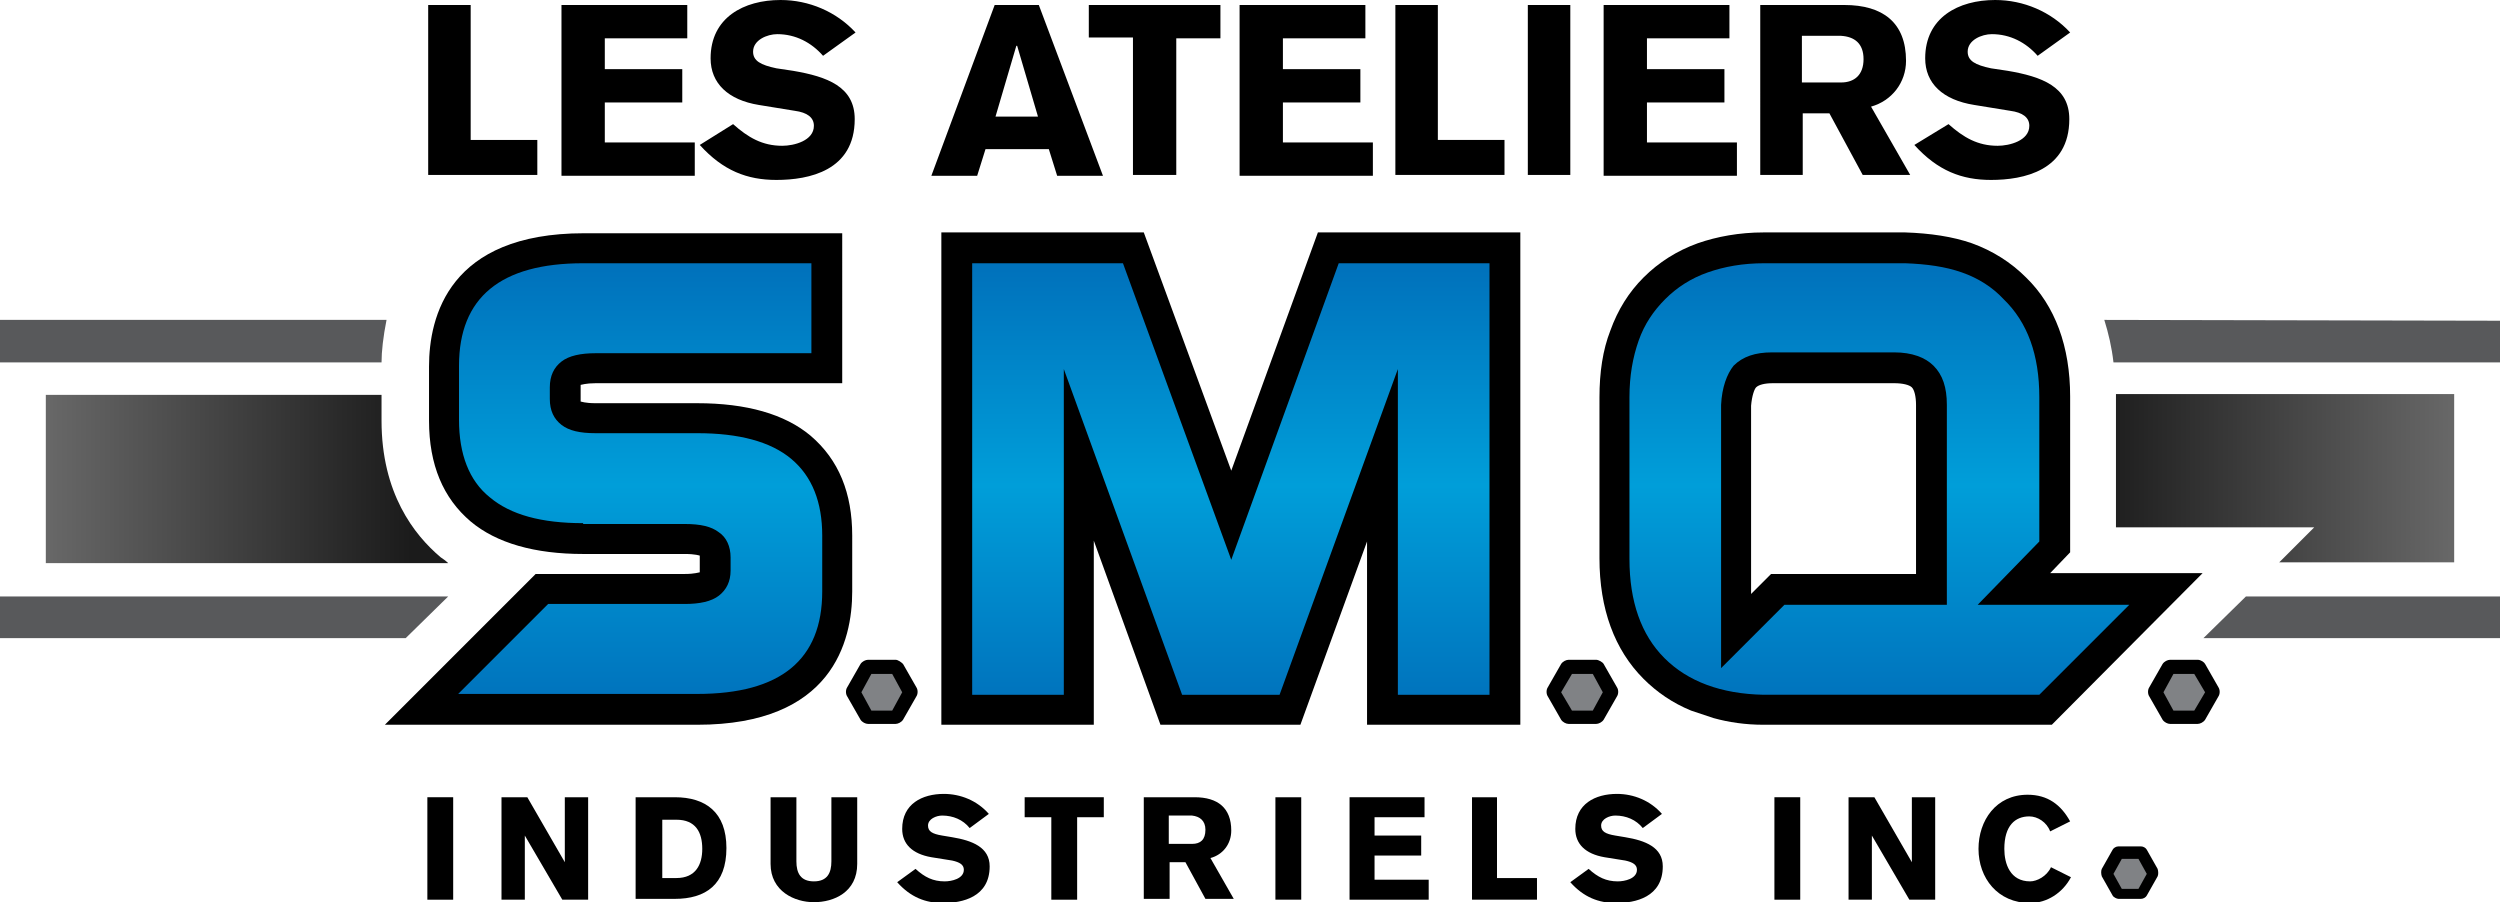 <?xml version="1.0" encoding="utf-8"?>
<!-- Generator: Adobe Illustrator 22.1.0, SVG Export Plug-In . SVG Version: 6.00 Build 0)  -->
<svg version="1.1" id="Layer_1" xmlns="http://www.w3.org/2000/svg" xmlns:xlink="http://www.w3.org/1999/xlink" x="0px" y="0px"
	 viewBox="0 0 300.1 108.3" style="enable-background:new 0 0 300.1 108.3;" xml:space="preserve">
<style type="text/css">
	.st0{fill:url(#SVGID_1_);}
	.st1{fill:url(#SVGID_2_);}
	.st2{fill:url(#SVGID_3_);}
	.st3{fill:#808285;}
	.st4{fill:#58595B;}
	.st5{fill:url(#SVGID_4_);}
	.st6{fill:url(#SVGID_5_);}
	.st7{fill:url(#SVGID_6_);}
	.st8{fill:url(#SVGID_7_);}
	.st9{fill:url(#SVGID_8_);}
</style>
<g>
	<g>
		<g>
			<linearGradient id="SVGID_1_" gradientUnits="userSpaceOnUse" x1="76.873" y1="32.338" x2="76.873" y2="84.625">
				<stop  offset="0" style="stop-color:#0072BC"/>
				<stop  offset="0.495" style="stop-color:#009ED9"/>
				<stop  offset="1" style="stop-color:#0072BC"/>
			</linearGradient>
			<path class="st0" d="M70,62.8c-5,0-8.7-1-11.2-3.1c-2.5-2-3.7-5.2-3.7-9.3v-6.5c0-8.2,5-12.3,14.9-12.3h27.4v10.8H71.5
				c-1.8,0-3.2,0.3-4.1,1c-0.9,0.7-1.4,1.7-1.4,3.1v1.4c0,1.4,0.5,2.4,1.4,3.1c0.9,0.7,2.2,1,4.1,1h12.2c5,0,8.8,1,11.3,3.1
				c2.5,2.1,3.7,5.2,3.7,9.2V71c0,8.2-5,12.3-15,12.3H55l10.8-10.8h16.4c1.8,0,3.2-0.3,4.1-1c0.9-0.7,1.4-1.7,1.4-3v-1.6
				c0-1.3-0.5-2.4-1.4-3c-0.9-0.7-2.2-1-4.1-1H70z"/>
			<linearGradient id="SVGID_2_" gradientUnits="userSpaceOnUse" x1="147.685" y1="32.338" x2="147.685" y2="84.625">
				<stop  offset="0" style="stop-color:#0072BC"/>
				<stop  offset="0.495" style="stop-color:#009ED9"/>
				<stop  offset="1" style="stop-color:#0072BC"/>
			</linearGradient>
			<path class="st1" d="M178.8,31.6v51.8h-11V44.3l-14.2,39.1h-11.7l-14.2-39.1v39.1h-11V31.6h18.1l13,35.6l12.9-35.6H178.8z"/>
			<linearGradient id="SVGID_3_" gradientUnits="userSpaceOnUse" x1="225.565" y1="32.338" x2="225.565" y2="84.625">
				<stop  offset="0" style="stop-color:#0072BC"/>
				<stop  offset="0.495" style="stop-color:#009ED9"/>
				<stop  offset="1" style="stop-color:#0072BC"/>
			</linearGradient>
			<path class="st2" d="M195.6,47.7c0-2.6,0.4-4.8,1.1-6.8c0.7-2,1.8-3.6,3.2-5c1.4-1.4,3.1-2.5,5.1-3.2c2-0.7,4.2-1.1,6.8-1.1h16.9
				c2.6,0.1,4.8,0.4,6.8,1.1c2,0.7,3.7,1.8,5,3.2c2.9,2.8,4.3,6.7,4.3,11.8V65l-7.4,7.6h18.2l-10.8,10.8h-33.1
				c-5.1-0.1-9.1-1.6-11.9-4.4c-2.8-2.8-4.2-6.8-4.2-11.9V47.7z M206.6,48.6v31.6l7.6-7.6h19.5v-24c0-2.1-0.5-3.6-1.6-4.7
				c-1-1-2.6-1.6-4.7-1.6h-14.7c-2,0-3.5,0.5-4.6,1.6C207.3,44.9,206.7,46.5,206.6,48.6z"/>
		</g>
	</g>
	<g>
		<path d="M51.3,95.7h3.1V108h-3.1V95.7z"/>
		<path d="M60.2,95.7h3.1l4.5,7.8h0v-7.8h2.8V108h-3.1l-4.5-7.7h0v7.7h-2.8V95.7z"/>
		<path d="M76.3,95.7H81c3.7,0,6.2,1.8,6.2,6.1c0,4.4-2.5,6.1-6.2,6.1h-4.7V95.7z M79.4,105.4h1.8c2.3,0,3.1-1.6,3.1-3.5
			c0-2-0.8-3.5-3.1-3.5h-1.7V105.4z"/>
		<path d="M102.9,103.7c0,3.4-2.8,4.6-5.2,4.6c-2.3,0-5.2-1.3-5.2-4.6v-8h3.1v7.7c0,1.4,0.5,2.4,2.1,2.4c1.6,0,2.1-1,2.1-2.4v-7.7
			h3.1V103.7z"/>
		<path d="M109.9,104.3c1.1,1,2.1,1.5,3.5,1.5c0.8,0,2.3-0.3,2.3-1.4c0-0.6-0.5-0.9-1.4-1.1l-2.5-0.4c-2.3-0.4-3.5-1.6-3.5-3.4
			c0-3,2.4-4.2,5-4.2c2,0,4,0.8,5.4,2.4l-2.3,1.7c-0.8-1-2-1.5-3.3-1.5c-0.7,0-1.7,0.4-1.7,1.2c0,0.7,0.5,1,1.7,1.2l1.2,0.2
			c2.4,0.4,4.5,1.2,4.5,3.5c0,3.7-3.3,4.4-5.6,4.4c-2.1,0-3.9-0.7-5.5-2.5L109.9,104.3z"/>
		<path d="M123,95.7h9.5v2.4h-3.2v9.9h-3.1v-9.9H123V95.7z"/>
		<path d="M137.3,95.7h6.1c2.8,0,4.4,1.3,4.4,4c0,1.6-1,2.9-2.5,3.3l2.8,4.9h-3.4l-2.4-4.4h-1.9v4.4h-3.1V95.7z M140.3,101.3h2.8
			c1,0,1.6-0.5,1.6-1.7c0-1.1-0.7-1.6-1.6-1.7h-2.8V101.3z"/>
		<path d="M153.1,95.7h3.1V108h-3.1V95.7z"/>
		<path d="M162,108V95.7h9v2.4H165v2.2h5.6v2.4H165v2.9h6.5v2.4H162z"/>
		<path d="M176.6,95.7h3.1v9.7h4.8v2.6h-7.8V95.7z"/>
		<path d="M190.7,104.3c1.1,1,2.1,1.5,3.5,1.5c0.8,0,2.3-0.3,2.3-1.4c0-0.6-0.5-0.9-1.4-1.1l-2.5-0.4c-2.3-0.4-3.5-1.6-3.5-3.4
			c0-3,2.4-4.2,5-4.2c2,0,4,0.8,5.4,2.4l-2.3,1.7c-0.8-1-2-1.5-3.3-1.5c-0.7,0-1.7,0.4-1.7,1.2c0,0.7,0.5,1,1.7,1.2l1.2,0.2
			c2.4,0.4,4.5,1.2,4.5,3.5c0,3.7-3.3,4.4-5.6,4.4c-2.1,0-3.9-0.7-5.5-2.5L190.7,104.3z"/>
		<path d="M213,95.7h3.1V108H213V95.7z"/>
		<path d="M221.9,95.7h3.1l4.5,7.8h0v-7.8h2.8V108h-3.1l-4.5-7.7h0v7.7h-2.8V95.7z"/>
		<path d="M246.1,99.8c-0.4-1.1-1.5-1.8-2.5-1.8c-1.7,0-3,1.1-3,3.9c0,1.8,0.7,3.9,3.1,3.9c0.8,0,2-0.6,2.5-1.7l2.4,1.2
			c-1,1.9-2.9,3.1-4.9,3.1c-3.9,0-6.2-3-6.2-6.5c0-3.4,2.1-6.5,5.9-6.5c2.4,0,4,1.2,5.1,3.2L246.1,99.8z"/>
	</g>
	<g>
		<path class="st3" d="M254.4,107.3c0,0-0.1-0.1-0.1-0.1l-1.3-2.3c0,0,0-0.1,0-0.2l1.3-2.3c0,0,0.1-0.1,0.1-0.1h2.7
			c0,0,0.1,0.1,0.1,0.1l1.3,2.3c0,0,0,0.1,0,0.2l-1.3,2.3c0,0-0.1,0.1-0.1,0.1H254.4z"/>
		<path d="M256.7,103.1l1,1.8l-1,1.8h-2l-1-1.8l1-1.8H256.7 M257,101.6h-2.7c-0.3,0-0.6,0.2-0.7,0.4l-1.3,2.3
			c-0.1,0.2-0.1,0.6,0,0.9l1.3,2.3c0.1,0.2,0.5,0.4,0.7,0.4h2.7c0.3,0,0.6-0.2,0.7-0.4l1.3-2.3c0.1-0.2,0.1-0.6,0-0.9l-1.3-2.3
			C257.6,101.8,257.3,101.6,257,101.6L257,101.6z"/>
	</g>
	<g>
		<path class="st4" d="M46.4,38.4L0,38.4v5.1h45.8C45.8,42.2,46,40.4,46.4,38.4z"/>
		<path class="st4" d="M252.6,38.4c0.5,1.6,0.9,3.3,1.1,5.1h46.4v-5L252.6,38.4z"/>
	</g>
	<g>
		<polygon class="st4" points="53.8,71.6 0,71.6 0,76.6 48.7,76.6 		"/>
		<polygon class="st4" points="269.6,71.6 264.5,76.6 300.1,76.6 300.1,71.6 		"/>
	</g>
	<g>
		<linearGradient id="SVGID_4_" gradientUnits="userSpaceOnUse" x1="6.041" y1="57.452" x2="294.707" y2="57.452">
			<stop  offset="0" style="stop-color:#676767"/>
			<stop  offset="0.15" style="stop-color:#1B1B1B"/>
			<stop  offset="0.85" style="stop-color:#1B1B1B"/>
			<stop  offset="0.998" style="stop-color:#676767"/>
		</linearGradient>
		<path class="st5" d="M52.9,66.9c-3.2-2.7-7.1-7.7-7.1-16.4v-3.1H5.5v20.2h48.3C53.5,67.3,53.2,67.1,52.9,66.9z"/>
		<linearGradient id="SVGID_5_" gradientUnits="userSpaceOnUse" x1="6.035" y1="57.452" x2="294.707" y2="57.452">
			<stop  offset="0" style="stop-color:#676767"/>
			<stop  offset="0.15" style="stop-color:#1B1B1B"/>
			<stop  offset="0.85" style="stop-color:#1B1B1B"/>
			<stop  offset="0.998" style="stop-color:#676767"/>
		</linearGradient>
		<path class="st6" d="M254,47.3c0,0.1,0,0.2,0,0.4v15.6h23.8l-4.2,4.2h21V47.3H254z"/>
	</g>
	<g>
		<path d="M83.7,87H46.2l18.1-18.1h17.9c1.2,0,1.7-0.2,1.8-0.2c0,0,0-0.1,0-0.2v-1.6c0-0.1,0-0.1,0-0.2l0,0l0,0c0,0-0.5-0.2-1.8-0.2
			H70c-5.8,0-10.4-1.3-13.5-3.9c-3.3-2.8-5-6.8-5-12.1v-6.5c0-6,2.4-16,18.6-16h31V46H71.5c-1.2,0-1.7,0.2-1.8,0.2
			c0,0.1,0,0.1,0,0.3v1.4c0,0.1,0,0.2,0,0.3c0.1,0,0.5,0.2,1.8,0.2h12.2c5.9,0,10.5,1.3,13.6,3.9c3.4,2.9,5,6.9,5,12V71
			C102.3,77,99.9,87,83.7,87z M63.8,79.7h19.9c10,0,11.4-4.4,11.4-8.7v-6.6c0-2.9-0.8-5.1-2.4-6.5c-1.8-1.5-4.8-2.2-8.9-2.2H71.5
			c-2.7,0-4.7-0.6-6.3-1.8c-1.8-1.3-2.8-3.5-2.8-6v-1.4c0-2.5,1-4.7,2.8-6c1.5-1.2,3.6-1.8,6.3-1.8h22.2v-3.5H70
			c-9.9,0-11.3,4.4-11.3,8.7v6.5c0,3.1,0.8,5.2,2.4,6.5c1.8,1.5,4.8,2.3,8.9,2.3h12.3c2.7,0,4.7,0.6,6.3,1.8
			c1.8,1.3,2.8,3.4,2.8,5.9v1.6c0,2.5-1,4.6-2.8,5.9c-1.5,1.2-3.6,1.8-6.3,1.8H67.3L63.8,79.7z"/>
		<path d="M182.4,87h-18.3V65l-8,22h-16.8l-8-22.1V87h-18.3V27.9h11h1.6h11.7l10.5,28.6l10.4-28.6h11.7h1.6h11V87z M171.4,79.7h3.8
			V35.2h-3.8V79.7z M144.4,79.7h6.6l16.1-44.5h-3.9l-15.5,42.6l-15.6-42.6h-3.9L144.4,79.7z M120.2,79.7h3.8V35.2h-3.8V79.7z"/>
		<path d="M203,85.3c-2.2-0.9-4.1-2.2-5.7-3.8c-3.5-3.5-5.3-8.4-5.3-14.5V47.7c0-3,0.4-5.7,1.3-8c0.9-2.5,2.2-4.6,4-6.4
			c1.8-1.8,4-3.2,6.5-4.1c2.3-0.8,5-1.3,7.9-1.3l17,0c3,0.1,5.7,0.5,8,1.3c2.5,0.9,4.7,2.3,6.5,4.1c3.5,3.4,5.3,8.3,5.3,14.3v18.7
			l-2.4,2.5h18.3L246.3,87h-34.6c-2.2,0-4.2-0.3-6-0.8L203,85.3z M215.7,76.2l-3.5,3.5h31l3.5-3.5H215.7z M228.5,35.2l-16.8,0
			c-2.1,0-4,0.4-5.6,0.9c-1.5,0.5-2.7,1.3-3.7,2.3c-1,1-1.8,2.2-2.3,3.7c-0.6,1.6-0.9,3.4-0.9,5.5V67c0,4.2,1,7.2,3.2,9.3
			c0.2,0.2,0.4,0.4,0.6,0.5V48.6c0.1-3.2,1-5.6,2.7-7.2c1.7-1.7,4.1-2.6,7.2-2.6h14.7c3.1,0,5.5,0.9,7.2,2.6
			c1.7,1.7,2.6,4.2,2.6,7.2v18.8l3.8-3.8V47.7c0-4.1-1-7.1-3.2-9.2c-1.1-1.1-2.3-1.9-3.7-2.4C232.6,35.6,230.7,35.3,228.5,35.2z
			 M212.8,46c-1,0-1.7,0.2-2,0.5c-0.2,0.2-0.5,1-0.6,2.2l0,22.6l2.4-2.4h17.4V48.6c0-1-0.2-1.8-0.5-2.1c-0.3-0.3-1.1-0.5-2.1-0.5
			H212.8z"/>
	</g>
	<g>
		<linearGradient id="SVGID_6_" gradientUnits="userSpaceOnUse" x1="76.873" y1="32.338" x2="76.873" y2="84.625">
			<stop  offset="0" style="stop-color:#0072BC"/>
			<stop  offset="0.495" style="stop-color:#009ED9"/>
			<stop  offset="1" style="stop-color:#0072BC"/>
		</linearGradient>
		<path class="st7" d="M70,62.8c-5,0-8.7-1-11.2-3.1c-2.5-2-3.7-5.2-3.7-9.3v-6.5c0-8.2,5-12.3,14.9-12.3h27.4v10.8H71.5
			c-1.8,0-3.2,0.3-4.1,1c-0.9,0.7-1.4,1.7-1.4,3.1v1.4c0,1.4,0.5,2.4,1.4,3.1c0.9,0.7,2.2,1,4.1,1h12.2c5,0,8.8,1,11.3,3.1
			c2.5,2.1,3.7,5.2,3.7,9.2V71c0,8.2-5,12.3-15,12.3H55l10.8-10.8h16.4c1.8,0,3.2-0.3,4.1-1c0.9-0.7,1.4-1.7,1.4-3v-1.6
			c0-1.3-0.5-2.4-1.4-3c-0.9-0.7-2.2-1-4.1-1H70z"/>
		<linearGradient id="SVGID_7_" gradientUnits="userSpaceOnUse" x1="147.685" y1="32.338" x2="147.685" y2="84.625">
			<stop  offset="0" style="stop-color:#0072BC"/>
			<stop  offset="0.495" style="stop-color:#009ED9"/>
			<stop  offset="1" style="stop-color:#0072BC"/>
		</linearGradient>
		<path class="st8" d="M178.8,31.6v51.8h-11V44.3l-14.2,39.1h-11.7l-14.2-39.1v39.1h-11V31.6h18.1l13,35.6l12.9-35.6H178.8z"/>
		<linearGradient id="SVGID_8_" gradientUnits="userSpaceOnUse" x1="225.565" y1="32.338" x2="225.565" y2="84.625">
			<stop  offset="0" style="stop-color:#0072BC"/>
			<stop  offset="0.495" style="stop-color:#009ED9"/>
			<stop  offset="1" style="stop-color:#0072BC"/>
		</linearGradient>
		<path class="st9" d="M195.6,47.7c0-2.6,0.4-4.8,1.1-6.8c0.7-2,1.8-3.6,3.2-5c1.4-1.4,3.1-2.5,5.1-3.2c2-0.7,4.2-1.1,6.8-1.1h16.9
			c2.6,0.1,4.8,0.4,6.8,1.1c2,0.7,3.7,1.8,5,3.2c2.9,2.8,4.3,6.7,4.3,11.8V65l-7.4,7.6h18.2l-10.8,10.8h-33.1
			c-5.1-0.1-9.1-1.6-11.9-4.4c-2.8-2.8-4.2-6.8-4.2-11.9V47.7z M206.6,48.6v31.6l7.6-7.6h19.5v-24c0-2.1-0.5-3.6-1.6-4.7
			c-1-1-2.6-1.6-4.7-1.6h-14.7c-2,0-3.5,0.5-4.6,1.6C207.3,44.9,206.7,46.5,206.6,48.6z"/>
	</g>
	<g>
		<path d="M51.4,0.6h5.1v16.2h8V21H51.4V0.6z"/>
		<path d="M67.4,21V0.6h15.1v4h-9.9v3.7h9.3v4h-9.3v4.8h10.8v4H67.4z"/>
		<path d="M88,14.9c1.8,1.6,3.5,2.6,5.9,2.6c1.4,0,3.8-0.6,3.8-2.4c0-1-0.8-1.6-2.3-1.8l-4.3-0.7C87.4,12,85.3,10,85.3,7
			c0-4.9,4-7,8.4-7c3.4,0,6.7,1.4,9,3.9l-3.9,2.8c-1.4-1.6-3.3-2.6-5.5-2.6c-1.2,0-2.9,0.7-2.9,2.1c0,1.1,0.9,1.6,2.8,2l2,0.3
			c4.1,0.7,7.4,1.9,7.4,5.8c0,6.2-5.5,7.3-9.4,7.3c-3.5,0-6.4-1.1-9.2-4.2L88,14.9z"/>
		<path d="M119.4,0.6h5.3l7.7,20.5h-5.5l-1-3.2h-7.6l-1,3.2h-5.5L119.4,0.6z M124.6,14l-2.5-8.5H122l-2.5,8.5H124.6z"/>
		<path d="M130.7,0.6h15.8v4h-5.3V21H136V4.5h-5.3V0.6z"/>
		<path d="M148.8,21V0.6h15.1v4h-9.9v3.7h9.3v4h-9.3v4.8h10.8v4H148.8z"/>
		<path d="M167.5,0.6h5.1v16.2h8V21h-13.1V0.6z"/>
		<path d="M183.4,0.6h5.1V21h-5.1V0.6z"/>
		<path d="M192.5,21V0.6h15.1v4h-9.9v3.7h9.3v4h-9.3v4.8h10.8v4H192.5z"/>
		<path d="M211.2,0.6h10.2c4.6,0,7.4,2.1,7.4,6.7c0,2.6-1.7,4.8-4.2,5.5l4.7,8.2h-5.7l-4-7.4h-3.2V21h-5.1V0.6z M216.3,9.9h4.7
			c1.6,0,2.7-0.9,2.7-2.8c0-1.9-1.1-2.7-2.7-2.8h-4.7V9.9z"/>
		<path d="M233.9,14.9c1.8,1.6,3.5,2.6,5.9,2.6c1.4,0,3.8-0.6,3.8-2.4c0-1-0.8-1.6-2.3-1.8l-4.3-0.7c-3.8-0.6-5.9-2.6-5.9-5.6
			c0-4.9,4-7,8.4-7c3.4,0,6.7,1.4,9,3.9l-3.9,2.8c-1.4-1.6-3.3-2.6-5.5-2.6c-1.2,0-2.9,0.7-2.9,2.1c0,1.1,0.9,1.6,2.8,2l2,0.3
			c4.1,0.7,7.4,1.9,7.4,5.8c0,6.2-5.5,7.3-9.4,7.3c-3.5,0-6.4-1.1-9.2-4.2L233.9,14.9z"/>
	</g>
	<g>
		<path class="st3" d="M260.6,86.1c0,0-0.1-0.1-0.2-0.1l-1.6-2.8c0,0,0-0.2,0-0.2l1.6-2.8c0,0,0.1-0.1,0.2-0.1l3.3,0
			c0,0,0.1,0.1,0.2,0.1l1.6,2.8c0,0,0,0.2,0,0.2L264,86c0,0-0.1,0.1-0.2,0.1H260.6z"/>
		<path d="M263.4,80.9l1.3,2.2l-1.3,2.2h-2.5l-1.2-2.2l1.2-2.2H263.4 M263.8,79.2h-3.3c-0.3,0-0.7,0.2-0.9,0.5l-1.6,2.8
			c-0.2,0.3-0.2,0.8,0,1.1l1.6,2.8c0.2,0.3,0.6,0.5,0.9,0.5h3.3c0.3,0,0.7-0.2,0.9-0.5l1.6-2.8c0.2-0.3,0.2-0.8,0-1.1l-1.6-2.8
			C264.6,79.5,264.2,79.2,263.8,79.2L263.8,79.2z"/>
	</g>
	<g>
		<path class="st3" d="M188.3,86.1c0,0-0.1-0.1-0.2-0.1l-1.6-2.8c0,0,0-0.2,0-0.2l1.6-2.8c0,0,0.1-0.1,0.2-0.1l3.3,0
			c0,0,0.1,0.1,0.2,0.1l1.6,2.8c0,0,0,0.2,0,0.2l-1.6,2.8c0,0-0.1,0.1-0.2,0.1H188.3z"/>
		<path d="M191.2,80.9l1.2,2.2l-1.2,2.2h-2.5l-1.3-2.2l1.3-2.2H191.2 M191.6,79.2h-3.3c-0.3,0-0.7,0.2-0.9,0.5l-1.6,2.8
			c-0.2,0.3-0.2,0.8,0,1.1l1.6,2.8c0.2,0.3,0.6,0.5,0.9,0.5h3.3c0.3,0,0.7-0.2,0.9-0.5l1.6-2.8c0.2-0.3,0.2-0.8,0-1.1l-1.6-2.8
			C192.4,79.5,191.9,79.2,191.6,79.2L191.6,79.2z"/>
	</g>
	<g>
		<path class="st3" d="M104.2,86.1c0,0-0.1-0.1-0.2-0.1l-1.6-2.8c0,0,0-0.2,0-0.2l1.6-2.8c0,0,0.1-0.1,0.2-0.1l3.3,0
			c0,0,0.1,0.1,0.2,0.1l1.6,2.8c0,0,0,0.2,0,0.2l-1.6,2.8c0,0-0.1,0.1-0.2,0.1H104.2z"/>
		<path d="M107.1,80.9l1.2,2.2l-1.2,2.2h-2.5l-1.2-2.2l1.2-2.2H107.1 M107.5,79.2h-3.3c-0.3,0-0.7,0.2-0.9,0.5l-1.6,2.8
			c-0.2,0.3-0.2,0.8,0,1.1l1.6,2.8c0.2,0.3,0.6,0.5,0.9,0.5h3.3c0.3,0,0.7-0.2,0.9-0.5l1.6-2.8c0.2-0.3,0.2-0.8,0-1.1l-1.6-2.8
			C108.2,79.5,107.8,79.2,107.5,79.2L107.5,79.2z"/>
	</g>
</g>
</svg>
